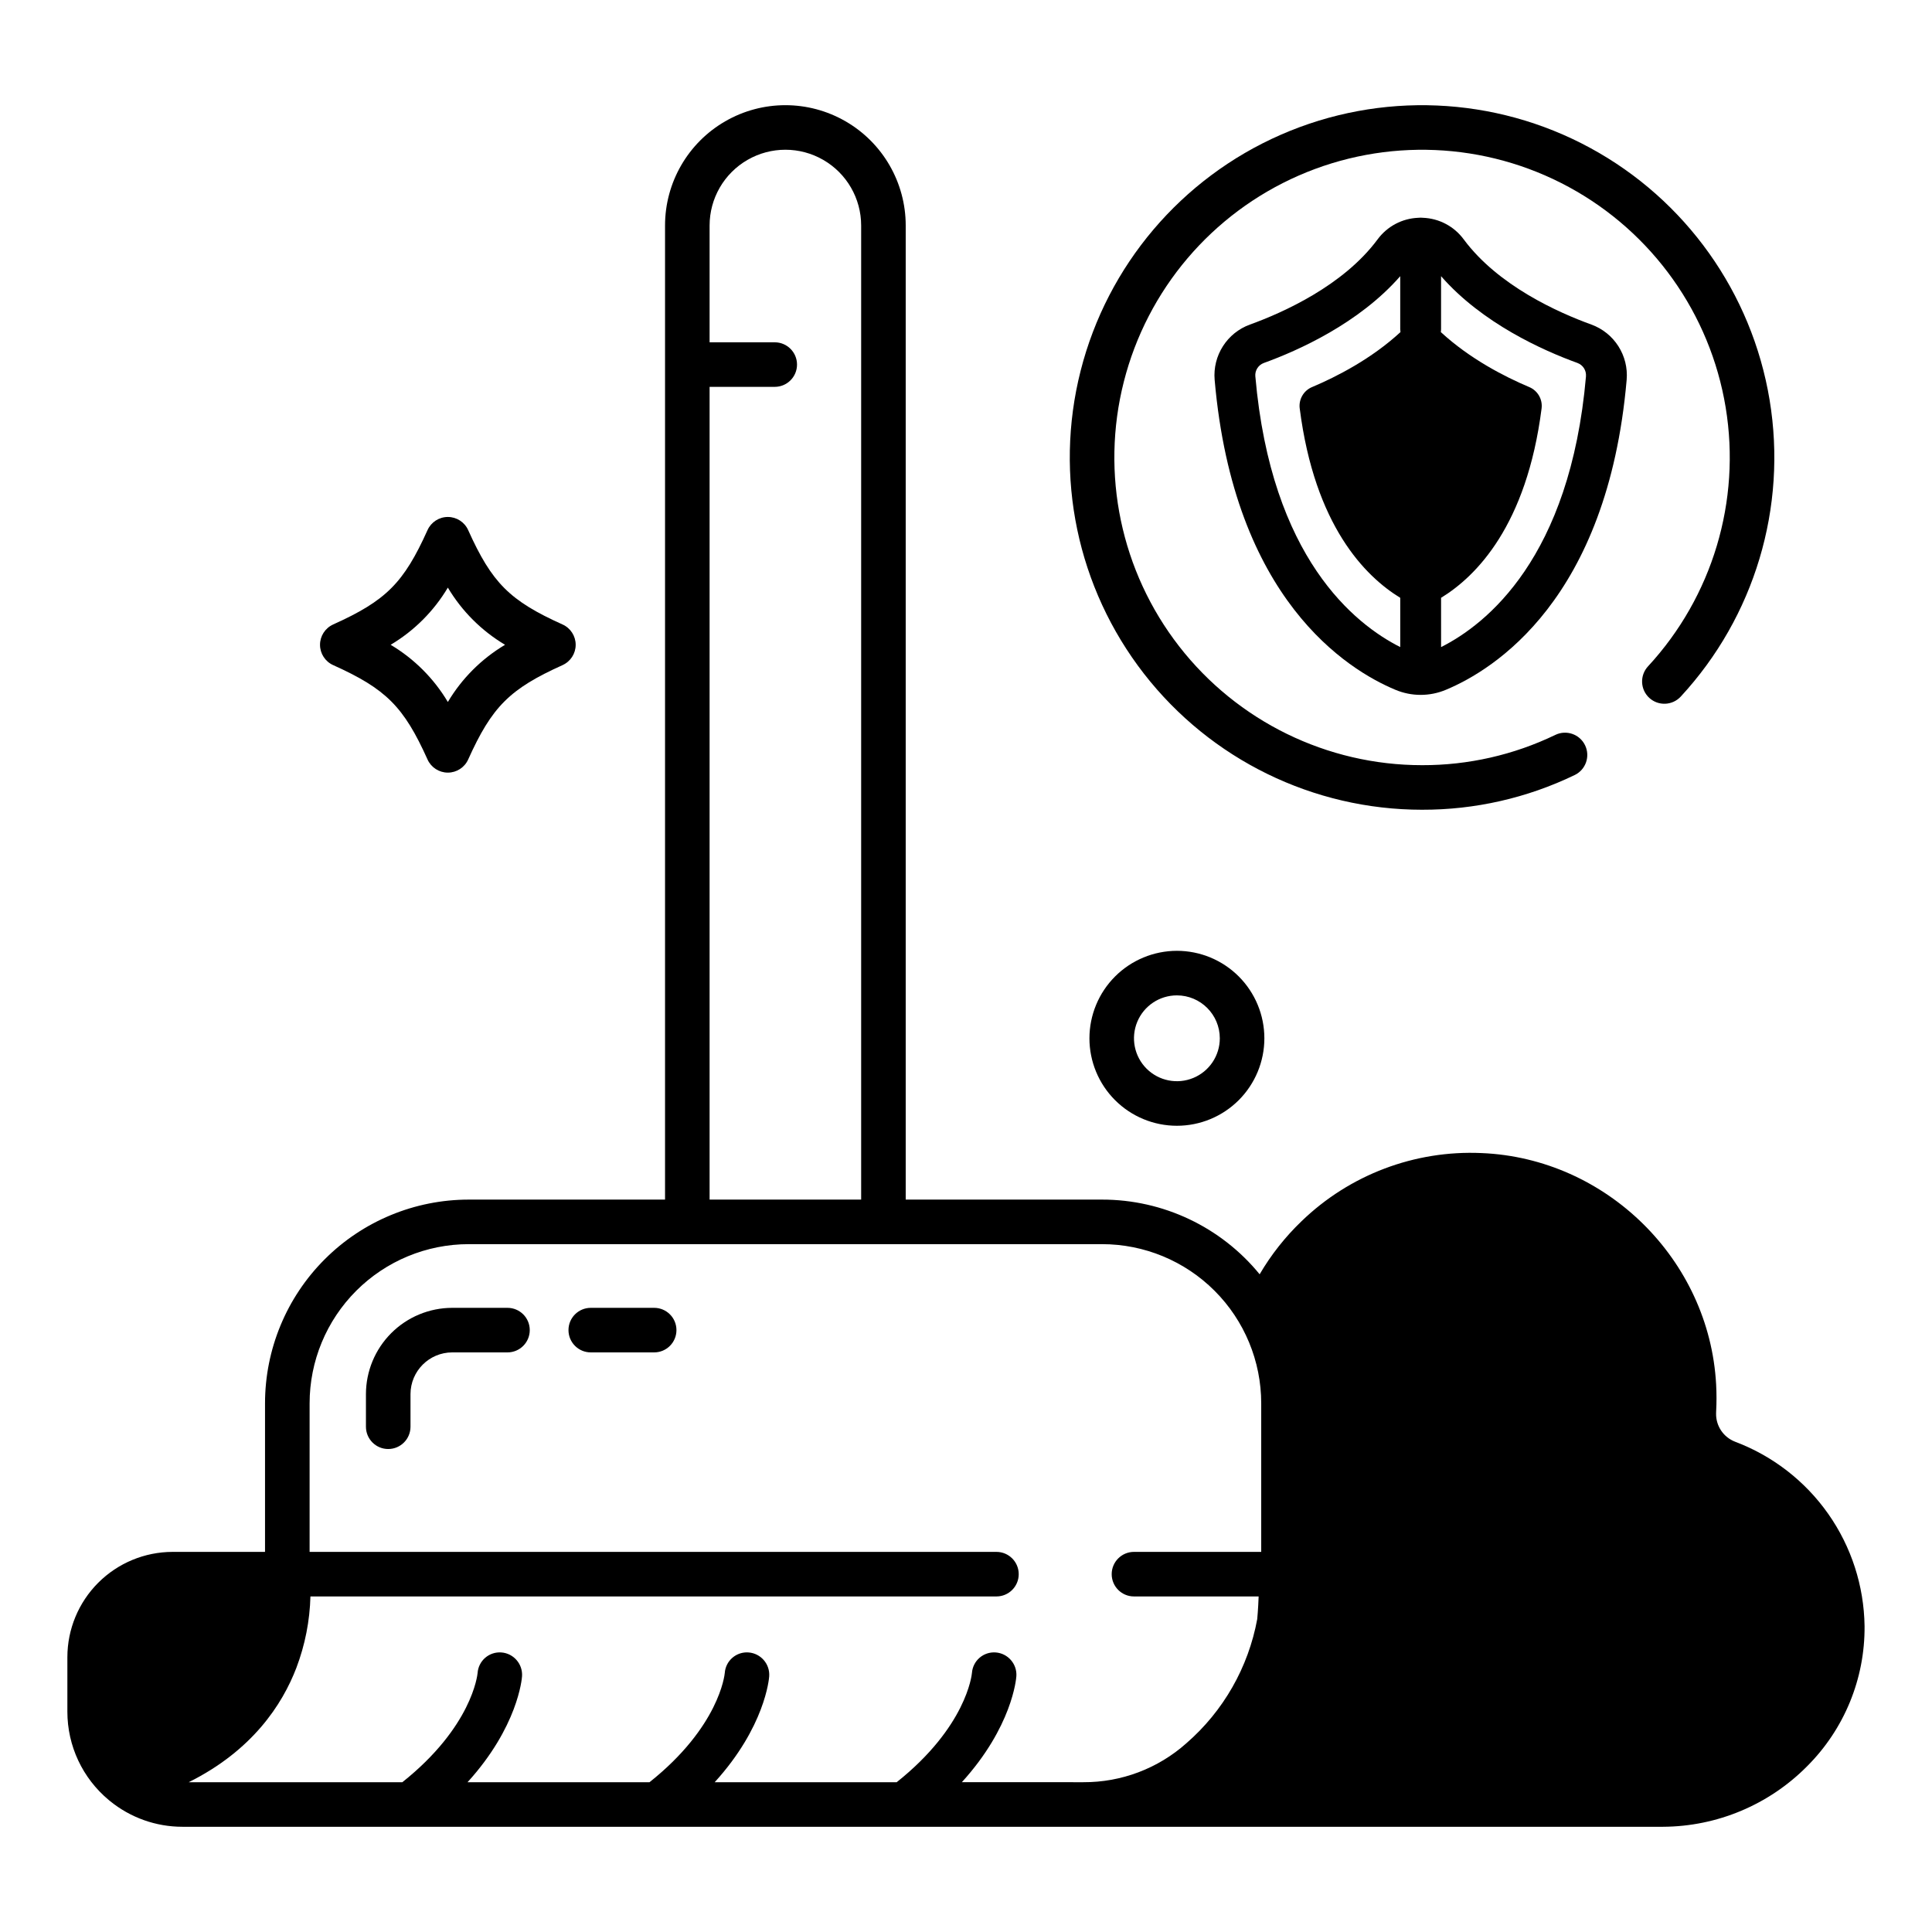 <?xml version="1.0" encoding="UTF-8"?>
<!-- Uploaded to: ICON Repo, www.svgrepo.com, Generator: ICON Repo Mixer Tools -->
<svg fill="#000000" width="800px" height="800px" version="1.1" viewBox="144 144 512 512" xmlns="http://www.w3.org/2000/svg">
 <g>
  <path d="m232.29 320.26c14.02 6.316 18.695 10.992 25.012 25.012v0.004c0.953 2.113 3.059 3.477 5.383 3.477 2.32 0 4.43-1.363 5.383-3.477 6.316-14.02 10.992-18.695 25.016-25.012l-0.004-0.004c2.121-0.953 3.481-3.059 3.481-5.383 0-2.324-1.359-4.43-3.481-5.383-14.02-6.316-18.695-10.992-25.012-25.012v-0.004c-0.953-2.113-3.059-3.477-5.383-3.477-2.32 0-4.43 1.363-5.383 3.477-6.316 14.02-10.992 18.695-25.012 25.012v0.004c-2.117 0.953-3.481 3.059-3.481 5.383 0 2.324 1.363 4.43 3.481 5.383zm30.395-20.543v0.004c3.711 6.234 8.922 11.445 15.16 15.156-6.238 3.711-11.449 8.922-15.16 15.156-3.711-6.234-8.922-11.445-15.156-15.156 6.234-3.711 11.445-8.922 15.156-15.156z"/>
  <path d="m603.82 526.07c-3.082-1.184-5.094-4.168-5.039-7.469 0-0.168 0-0.324 0.012-0.48 0.133-2.406 0.133-4.816 0-7.223-1.789-33.051-29.105-59.984-62.188-61.324h-0.004c-17.695-0.789-34.938 5.742-47.676 18.059-4.332 4.152-8.07 8.887-11.105 14.066-10.246-12.543-25.59-19.809-41.781-19.793h-52.016v-258.14c0-11.395-6.078-21.922-15.945-27.617-9.867-5.699-22.023-5.699-31.891 0-9.867 5.695-15.945 16.223-15.945 27.617v258.14h-52.008c-14.32 0-28.059 5.688-38.184 15.816-10.129 10.125-15.816 23.863-15.816 38.184v39.359h-24.492c-7.394 0.012-14.48 2.949-19.711 8.18-5.227 5.227-8.168 12.316-8.176 19.707v14.477c0 9.039 4.019 17.613 10.969 23.395 0.094 0.078 0.184 0.16 0.281 0.23 5.43 4.441 12.23 6.863 19.242 6.859h392.34c14.344-0.062 28.074-5.816 38.18-16 9.879-9.844 15.383-23.25 15.262-37.195-0.148-10.648-3.5-21.004-9.621-29.719-6.121-8.711-14.727-15.379-24.691-19.129zm-271.77-279.55h17.266c3.258 0 5.902-2.641 5.902-5.902 0-3.262-2.644-5.902-5.902-5.902h-17.266v-30.949c0-7.176 3.828-13.805 10.043-17.391 6.215-3.59 13.867-3.59 20.082 0 6.215 3.586 10.039 10.215 10.039 17.391v258.14h-40.164zm66.852 369.78c13.348-14.68 14.398-27.406 14.441-28.062l0.004 0.004c0.227-3.258-2.227-6.086-5.484-6.328-1.559-0.113-3.098 0.395-4.277 1.418-1.184 1.023-1.906 2.477-2.012 4.035-0.055 0.59-1.523 14.277-19.941 28.938h-48.23c13.348-14.68 14.398-27.406 14.441-28.062 0.227-3.258-2.223-6.086-5.484-6.328-1.559-0.117-3.098 0.395-4.277 1.418-1.184 1.023-1.906 2.477-2.012 4.035-0.055 0.59-1.523 14.277-19.941 28.938h-48.227c13.344-14.68 14.398-27.406 14.441-28.062 0.223-3.258-2.227-6.086-5.484-6.328-1.559-0.113-3.102 0.395-4.281 1.418-1.18 1.023-1.906 2.477-2.012 4.035-0.055 0.59-1.523 14.277-19.941 28.938h-56.613c16.855-8.395 24.797-20.57 28.527-30.312 2.297-6.051 3.555-12.445 3.727-18.918h181.8c3.262 0 5.902-2.644 5.902-5.902 0-3.262-2.641-5.906-5.902-5.906h-182.02v-39.359c0-11.191 4.445-21.922 12.355-29.836 7.914-7.914 18.645-12.359 29.836-12.359h57.914l51.973 0.004h57.918l-0.004-0.004c11.191 0 21.926 4.445 29.836 12.359 7.914 7.914 12.359 18.645 12.359 29.836v39.359h-33.723c-3.258 0-5.902 2.644-5.902 5.906 0 3.258 2.644 5.902 5.902 5.902h33.039c-0.129 3.523-0.371 5.973-0.371 5.973h0.004c-2.344 12.797-8.969 24.418-18.797 32.945-7.512 6.688-17.23 10.359-27.285 10.312z"/>
  <path d="m278.49 490.59h-14.648c-6.062 0.008-11.871 2.418-16.16 6.703-4.285 4.289-6.695 10.098-6.703 16.16v8.645c0 3.262 2.644 5.906 5.902 5.906 3.262 0 5.906-2.644 5.906-5.906v-8.645c0.008-6.102 4.953-11.047 11.055-11.055h14.648c3.262 0 5.902-2.644 5.902-5.906s-2.641-5.902-5.902-5.902z"/>
  <path d="m317.36 490.59h-16.801c-3.262 0-5.906 2.641-5.906 5.902s2.644 5.906 5.906 5.906h16.805-0.004c3.262 0 5.906-2.644 5.906-5.906s-2.644-5.902-5.906-5.902z"/>
  <path d="m432.71 419.16c0 6.144 2.441 12.043 6.789 16.391s10.242 6.789 16.391 6.789c6.148 0 12.043-2.441 16.391-6.789s6.789-10.246 6.789-16.391c0-6.148-2.441-12.047-6.789-16.395-4.348-4.344-10.242-6.789-16.391-6.789-6.144 0.008-12.039 2.453-16.383 6.797-4.348 4.348-6.789 10.238-6.797 16.387zm34.555 0h-0.004c0 4.598-2.769 8.746-7.019 10.504-4.25 1.762-9.141 0.789-12.395-2.465-3.25-3.25-4.223-8.145-2.465-12.395 1.762-4.25 5.906-7.019 10.508-7.019 6.277 0.008 11.367 5.094 11.371 11.375z"/>
  <path d="m520.86 358.59c14.004 0.035 27.832-3.109 40.445-9.195 2.938-1.414 4.172-4.941 2.758-7.883-1.414-2.938-4.941-4.172-7.879-2.758-11.016 5.316-23.094 8.059-35.324 8.027-25.164 0-48.918-11.621-64.367-31.484-15.449-19.863-20.863-45.746-14.668-70.137 6.195-24.387 23.301-44.551 46.355-54.637 23.059-10.082 49.477-8.957 71.59 3.051 22.117 12.008 37.449 33.551 41.547 58.379 4.098 24.828-3.496 50.156-20.578 68.637-1.062 1.148-1.625 2.676-1.566 4.238 0.062 1.566 0.742 3.043 1.891 4.106 2.394 2.215 6.129 2.066 8.344-0.324 19.559-21.156 28.254-50.152 23.562-78.578-4.691-28.422-22.242-53.09-47.559-66.836-25.32-13.75-55.566-15.039-81.961-3.496-26.395 11.547-45.98 34.629-53.07 62.551-7.094 27.922-0.898 57.555 16.789 80.297 17.688 22.738 44.883 36.039 73.691 36.043z"/>
  <path d="m531.91 207.45c-2.547-3.465-6.531-5.574-10.828-5.734-0.395-0.047-0.797-0.047-1.191 0-4.297 0.16-8.281 2.269-10.824 5.734-9.109 12.281-25.098 19.406-33.816 22.562h-0.004c-6.074 2.211-9.91 8.227-9.352 14.668 5.07 58.176 35.172 76.805 47.875 82.113 4.293 1.812 9.141 1.812 13.434 0 12.707-5.309 42.805-23.941 47.875-82.113 0.559-6.441-3.277-12.457-9.352-14.668-8.723-3.156-24.711-10.281-33.816-22.562zm-43.469 44.805c3.961 31.012 17.305 44.465 26.637 50.172v13.055c-11.996-6.039-34.203-23.605-38.398-71.742h-0.004c-0.137-1.555 0.789-3.012 2.254-3.547 9.094-3.289 25.215-10.496 36.145-23v14.023c0.004 0.266 0.023 0.527 0.066 0.793-7.688 7.086-16.887 11.809-23.438 14.574v-0.004c-2.238 0.945-3.574 3.266-3.266 5.672zm75.859-8.512c-4.195 48.133-26.402 65.703-38.398 71.742l-0.004-13.059c9.332-5.707 22.676-19.16 26.637-50.172v-0.004c0.309-2.406-1.027-4.727-3.262-5.668-6.555-2.766-15.75-7.488-23.438-14.574 0.039-0.262 0.062-0.527 0.062-0.793v-14.023c10.926 12.504 27.051 19.707 36.141 22.996l0.004 0.004c1.465 0.535 2.391 1.992 2.254 3.547z"/>
 </g>
</svg>